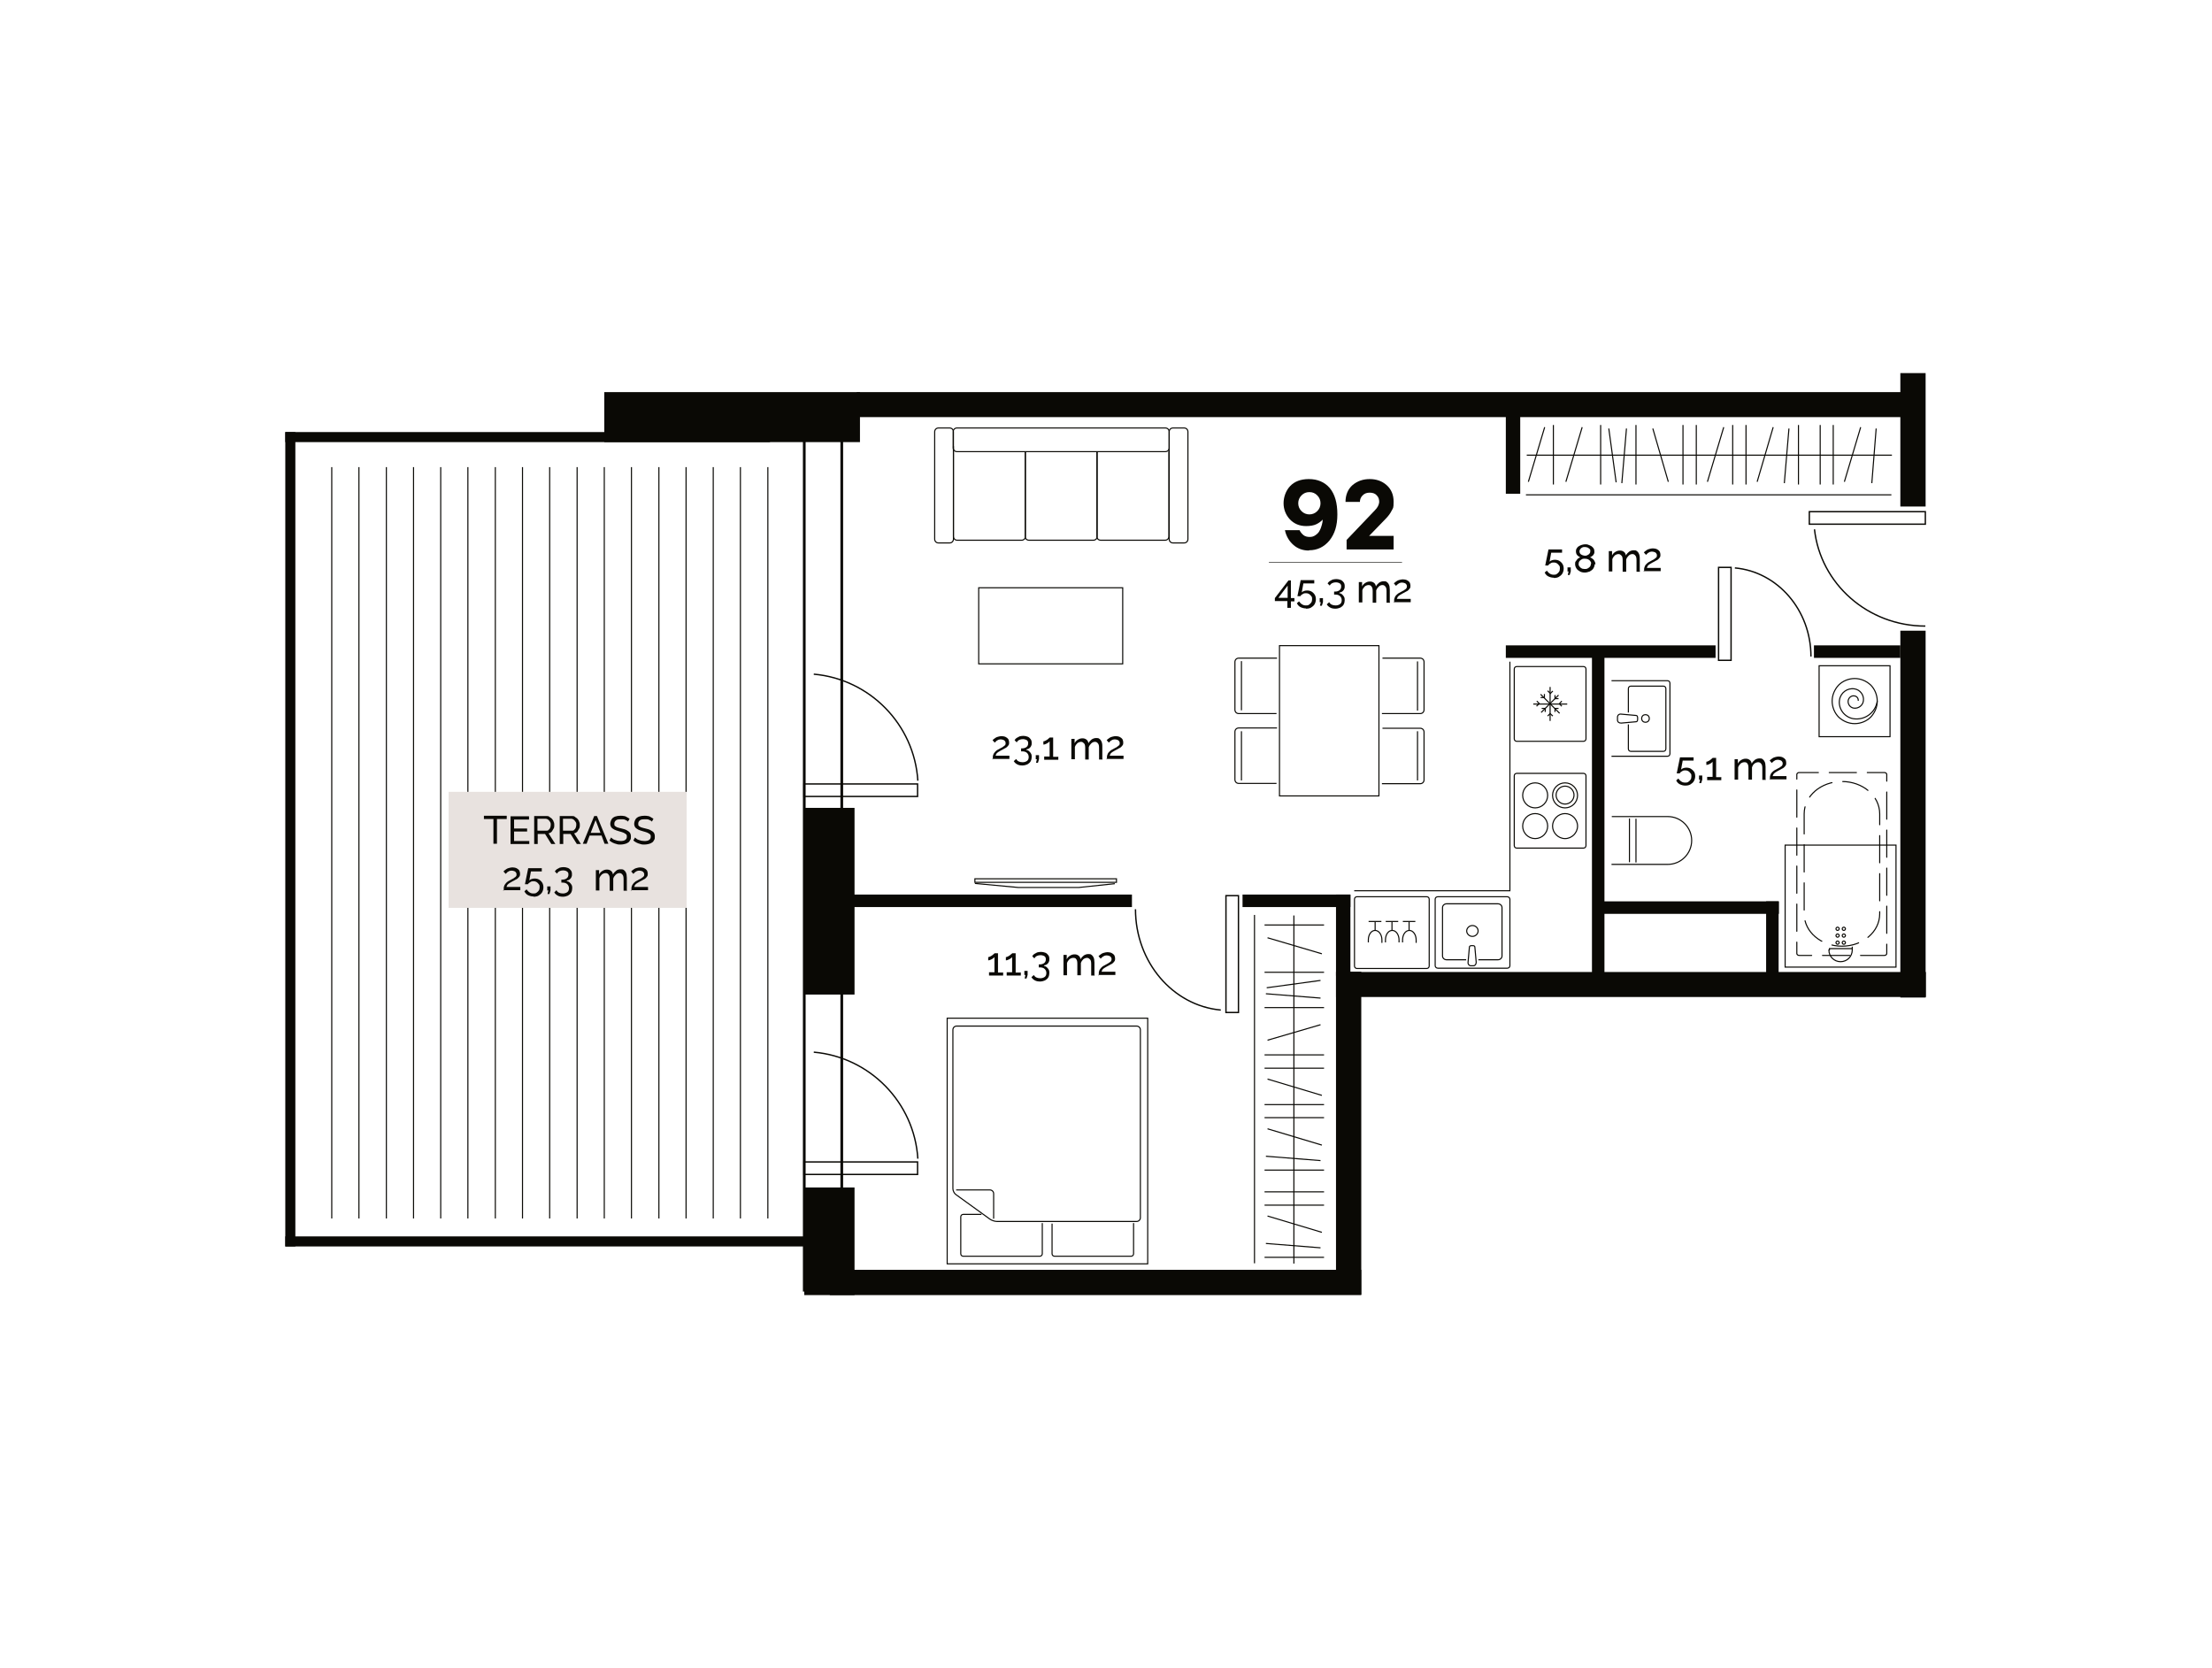 <?xml version="1.0" encoding="UTF-8"?>
<svg id="Layer_1" data-name="Layer 1" xmlns="http://www.w3.org/2000/svg" version="1.1" viewBox="0 0 814.1 613.9">
  <defs>
    <style>
      .cls-1, .cls-2, .cls-3, .cls-4, .cls-5, .cls-6 {
        fill: none;
      }

      .cls-1, .cls-3 {
        stroke-width: .4px;
      }

      .cls-1, .cls-3, .cls-4, .cls-5, .cls-6 {
        stroke: #0a0905;
      }

      .cls-2, .cls-7, .cls-8 {
        stroke-width: 0px;
      }

      .cls-3 {
        stroke-dasharray: 0 0 10 4;
        stroke-linecap: round;
        stroke-linejoin: round;
      }

      .cls-7 {
        fill: #0a0905;
      }

      .cls-4 {
        stroke-width: .2px;
      }

      .cls-5 {
        stroke-width: .5px;
      }

      .cls-8 {
        fill: #e8e2df;
      }

      .cls-9 {
        opacity: 1;
      }
    </style>
  </defs>
  <g id="Layer_1-2" data-name="Layer 1">
    <rect class="cls-6" x="296" y="158.8" width="13.8" height="316"/>
    <rect class="cls-7" x="554.2" y="151.7" width="5.3" height="30"/>
    <rect class="cls-7" x="309.2" y="329.2" width="107.4" height="4.6"/>
    <rect class="cls-7" x="457.3" y="329.2" width="39.7" height="4.6"/>
    <rect class="cls-7" x="554.2" y="237.5" width="77.2" height="4.6"/>
    <rect class="cls-7" x="667.6" y="237.5" width="31.8" height="4.6"/>
    <rect class="cls-7" x="587.5" y="331.7" width="67.2" height="4.6"/>
    <rect class="cls-7" x="491.7" y="329.2" width="5.3" height="29.9"/>
    <rect class="cls-7" x="650" y="331.7" width="4.6" height="27.7"/>
    <rect class="cls-7" x="585.9" y="241.1" width="4.6" height="117.4"/>
    <rect class="cls-7" x="315.3" y="144.3" width="390.5" height="9.2"/>
    <rect class="cls-7" x="305.4" y="467.3" width="195.6" height="9.3"/>
    <rect class="cls-7" x="491.7" y="357.7" width="217.1" height="9.2"/>
    <rect class="cls-7" x="699.4" y="232.1" width="9.3" height="135"/>
    <rect class="cls-7" x="699.4" y="137.3" width="9.3" height="49.1"/>
    <rect class="cls-7" x="491.7" y="357.6" width="9.3" height="118.8"/>
    <rect class="cls-7" x="296" y="297.3" width="18.5" height="68.7"/>
    <rect class="cls-7" x="296" y="437" width="18.5" height="39.6"/>
    <rect class="cls-7" x="222.4" y="144.3" width="94.1" height="18.4"/>
    <line class="cls-1" x1="122.1" y1="171.9" x2="122.1" y2="448.4"/>
    <line class="cls-1" x1="132.1" y1="171.9" x2="132.1" y2="448.4"/>
    <line class="cls-1" x1="142.2" y1="171.9" x2="142.2" y2="448.4"/>
    <line class="cls-1" x1="152.2" y1="171.9" x2="152.2" y2="448.4"/>
    <line class="cls-1" x1="162.2" y1="171.9" x2="162.2" y2="448.4"/>
    <line class="cls-1" x1="172.2" y1="171.9" x2="172.2" y2="448.4"/>
    <line class="cls-1" x1="182.3" y1="171.9" x2="182.3" y2="448.4"/>
    <line class="cls-1" x1="192.3" y1="171.9" x2="192.3" y2="448.4"/>
    <line class="cls-1" x1="202.3" y1="171.9" x2="202.3" y2="448.4"/>
    <line class="cls-1" x1="212.4" y1="171.9" x2="212.4" y2="448.4"/>
    <line class="cls-1" x1="222.4" y1="171.9" x2="222.4" y2="448.4"/>
    <line class="cls-1" x1="232.4" y1="171.9" x2="232.4" y2="448.4"/>
    <line class="cls-1" x1="242.5" y1="171.9" x2="242.5" y2="448.4"/>
    <line class="cls-1" x1="252.5" y1="171.9" x2="252.5" y2="448.4"/>
    <line class="cls-1" x1="262.5" y1="171.9" x2="262.5" y2="448.4"/>
    <line class="cls-1" x1="272.5" y1="171.9" x2="272.5" y2="448.4"/>
    <line class="cls-1" x1="282.6" y1="171.9" x2="282.6" y2="448.4"/>
    <rect class="cls-7" x="105" y="159" width="178.4" height="3.7"/>
    <rect class="cls-7" x="105" y="455" width="194" height="3.7"/>
    <rect class="cls-7" x="105" y="159" width="3.7" height="299.7"/>
    <rect class="cls-8" x="165.1" y="291.4" width="87.6" height="42.7"/>
    <g>
      <path class="cls-7" d="M186.4,301.4h-3.5v9.1h-1.3v-9.1h-3.5v-1.2h8.4v1.2Z"/>
      <path class="cls-7" d="M194.8,309.4v1.2h-6.9v-10.2h6.8v1.2h-5.5v3.3h4.8v1.1h-4.8v3.5h5.6Z"/>
      <path class="cls-7" d="M196.6,310.5v-10.2h4.4c.5,0,.9,0,1.2.3s.7.4,1,.8c.3.3.5.7.6,1.1.2.4.2.8.2,1.2s0,.9-.3,1.3-.4.8-.7,1.1c-.3.3-.7.5-1.1.6l2.5,3.9h-1.5l-2.3-3.7h-2.7v3.7h-1.3ZM197.9,305.7h3.1c.4,0,.7,0,.9-.3.3-.2.5-.5.6-.8s.2-.7.2-1.1,0-.7-.3-1.1-.4-.6-.7-.8c-.3-.2-.6-.3-.9-.3h-3v4.3Z"/>
      <path class="cls-7" d="M206,310.5v-10.2h4.4c.5,0,.9,0,1.2.3s.7.4,1,.8c.3.3.5.7.6,1.1.2.4.2.8.2,1.2s0,.9-.3,1.3-.4.8-.7,1.1c-.3.3-.7.5-1.1.6l2.5,3.9h-1.5l-2.3-3.7h-2.7v3.7h-1.3ZM207.3,305.7h3.1c.4,0,.7,0,.9-.3.3-.2.5-.5.6-.8s.2-.7.2-1.1,0-.7-.3-1.1-.4-.6-.7-.8c-.3-.2-.6-.3-.9-.3h-3v4.3Z"/>
      <path class="cls-7" d="M218.6,300.3h1.1l4.2,10.2h-1.4l-1.1-3h-4.4l-1.1,3h-1.4l4.2-10.2ZM221,306.5l-1.8-4.7-1.8,4.7h3.6Z"/>
      <path class="cls-7" d="M231.2,302.4c-.1-.1-.3-.3-.5-.4-.2-.1-.4-.2-.6-.3s-.5-.2-.8-.2-.6,0-.9,0c-.8,0-1.4.1-1.7.4-.4.3-.6.7-.6,1.2s0,.7.3.9.5.4.9.5.9.3,1.5.4c.7.2,1.3.3,1.8.6s.9.5,1.2.9c.3.4.4.9.4,1.5s0,.9-.3,1.3c-.2.4-.4.7-.8.9-.3.2-.7.4-1.2.5-.5.1-.9.2-1.5.2s-1,0-1.5-.2c-.5-.1-1-.3-1.4-.5-.4-.2-.9-.5-1.2-.8l.6-1.1c.2.2.4.3.6.5.2.2.5.3.8.4.3.1.7.2,1,.3.4,0,.7.1,1.1.1.7,0,1.3-.1,1.7-.4s.6-.6.6-1.2-.1-.7-.3-.9c-.2-.2-.6-.4-1-.6-.4-.2-1-.3-1.6-.5-.7-.2-1.3-.4-1.7-.6s-.8-.5-1.1-.8c-.2-.3-.4-.8-.4-1.3s.2-1.2.5-1.7c.3-.5.8-.8,1.3-1,.6-.2,1.2-.3,1.9-.3s.9,0,1.3.1c.4,0,.8.2,1.1.4s.7.4,1,.6l-.6,1.1Z"/>
      <path class="cls-7" d="M240,302.4c-.1-.1-.3-.3-.5-.4-.2-.1-.4-.2-.6-.3s-.5-.2-.8-.2-.6,0-.9,0c-.8,0-1.4.1-1.7.4-.4.3-.6.7-.6,1.2s0,.7.3.9.5.4.9.5.9.3,1.5.4c.7.2,1.3.3,1.8.6s.9.5,1.2.9c.3.4.4.9.4,1.5s0,.9-.3,1.3c-.2.4-.4.7-.8.9-.3.2-.7.4-1.2.5-.5.1-.9.2-1.5.2s-1,0-1.5-.2c-.5-.1-1-.3-1.4-.5-.4-.2-.9-.5-1.2-.8l.6-1.1c.2.2.4.3.6.5.2.2.5.3.8.4.3.1.7.2,1,.3.4,0,.7.1,1.1.1.7,0,1.3-.1,1.7-.4s.6-.6.6-1.2-.1-.7-.3-.9c-.2-.2-.6-.4-1-.6-.4-.2-1-.3-1.6-.5-.7-.2-1.3-.4-1.7-.6s-.8-.5-1.1-.8c-.2-.3-.4-.8-.4-1.3s.2-1.2.5-1.7c.3-.5.8-.8,1.3-1,.6-.2,1.2-.3,1.9-.3s.9,0,1.3.1c.4,0,.8.2,1.1.4s.7.4,1,.6l-.6,1.1Z"/>
    </g>
    <g>
      <path class="cls-7" d="M185.4,327.8c0-.4,0-.8,0-1.1,0-.3.2-.7.3-1,.2-.3.4-.6.7-.9.3-.3.7-.6,1.2-.8.3-.2.6-.3.9-.5.3-.1.6-.3.8-.5.3-.2.5-.3.6-.5.2-.2.2-.4.2-.7s0-.4-.2-.7-.3-.4-.6-.5c-.3-.1-.6-.2-.9-.2s-.5,0-.8.1c-.2,0-.4.2-.6.3s-.4.2-.5.4-.3.2-.4.4l-.8-.9c0,0,.2-.2.4-.4.2-.1.4-.3.7-.5.3-.2.6-.3,1-.4s.8-.2,1.2-.2,1.1.1,1.5.3.8.5,1,.8c.2.4.3.8.3,1.2s0,.7-.2,1c-.2.3-.4.5-.6.7-.2.2-.5.4-.8.5-.3.2-.5.3-.7.4-.4.2-.8.4-1.1.6-.3.2-.6.3-.8.5-.2.2-.4.3-.5.5-.1.2-.2.4-.3.7h5.1v1.2h-6.4Z"/>
      <path class="cls-7" d="M196.3,329.9c-.7,0-1.4-.2-2-.5-.6-.3-1-.8-1.3-1.4l.8-.7c.3.4.6.8,1.1,1.1.4.3.9.4,1.4.4s.8,0,1.2-.3.6-.5.8-.8c.2-.3.3-.7.3-1.2s0-.8-.3-1.1c-.2-.3-.5-.6-.8-.8-.3-.2-.7-.3-1.1-.3s-.8,0-1.2.3-.7.4-.9.8h-1.1l1.2-5.9h5v1.2h-4l-.6,3.3c.2-.2.5-.4.8-.5.3-.1.7-.2,1.1-.2.6,0,1.2.1,1.7.4.5.3.9.7,1.2,1.2.3.5.4,1.1.4,1.7s-.2,1.3-.5,1.8-.8.9-1.3,1.2c-.5.3-1.2.4-1.8.4Z"/>
      <path class="cls-7" d="M201.5,329l.3-1.3h-.4v-1.5h1.2v1.5l-.4,1.3h-.6Z"/>
      <path class="cls-7" d="M208.6,324.3c.4,0,.8.2,1.1.5s.5.5.7.9c.2.4.2.8.2,1.2s-.1,1.1-.4,1.6-.7.8-1.2,1.1c-.5.2-1.1.4-1.8.4s-1.4-.1-1.9-.4c-.6-.3-1-.7-1.3-1.2l.8-.8c.2.4.5.7.9.9.4.2.9.3,1.5.3s1.2-.2,1.6-.5.6-.8.6-1.4-.2-1.1-.6-1.5-1-.6-1.8-.6h-.4v-1.1h.4c.7,0,1.2-.2,1.6-.5.4-.3.6-.8.6-1.3s0-.6-.2-.9c-.2-.2-.4-.4-.7-.5s-.6-.2-1-.2c-.5,0-1,.1-1.4.3s-.7.5-.9.9l-.8-.8c.2-.3.4-.6.7-.8.3-.2.7-.4,1.1-.6.4-.1.9-.2,1.4-.2s1.1.1,1.6.3c.5.2.8.5,1.1.9.3.4.4.8.4,1.4s0,.7-.2,1.1c-.1.3-.4.6-.6.8-.3.2-.6.4-1,.4Z"/>
      <path class="cls-7" d="M230.8,327.8h-1.3v-4.2c0-.8-.1-1.4-.4-1.7-.3-.4-.6-.6-1.1-.6s-1,.2-1.4.6c-.4.4-.7.8-.9,1.4v4.5h-1.3v-4.2c0-.8-.1-1.4-.4-1.7-.2-.4-.6-.6-1.1-.6s-1,.2-1.4.5c-.4.4-.7.8-.9,1.4v4.5h-1.3v-7.5h1.2v1.6c.3-.6.7-1,1.2-1.3.5-.3,1-.5,1.7-.5s1.1.2,1.5.5.6.8.7,1.3c.3-.6.7-1,1.2-1.4s1-.5,1.6-.5.8,0,1.1.2.5.4.7.7.3.6.4,1c0,.4.1.8.1,1.2v4.5Z"/>
      <path class="cls-7" d="M232.4,327.8c0-.4,0-.8,0-1.1,0-.3.2-.7.3-1,.2-.3.4-.6.7-.9.3-.3.7-.6,1.2-.8.3-.2.6-.3.9-.5.3-.1.6-.3.8-.5.3-.2.5-.3.6-.5.2-.2.2-.4.2-.7s0-.4-.2-.7-.3-.4-.6-.5c-.3-.1-.6-.2-.9-.2s-.5,0-.8.1c-.2,0-.4.2-.6.3s-.4.2-.5.4-.3.2-.4.4l-.8-.9c0,0,.2-.2.4-.4.2-.1.4-.3.7-.5.3-.2.6-.3,1-.4s.8-.2,1.2-.2,1.1.1,1.5.3.8.5,1,.8c.2.4.3.8.3,1.2s0,.7-.2,1c-.2.3-.4.5-.6.7-.2.2-.5.4-.8.5-.3.2-.5.3-.7.4-.4.2-.8.4-1.1.6-.3.2-.6.3-.8.5-.2.2-.4.3-.5.5-.1.2-.2.4-.3.7h5.1v1.2h-6.4Z"/>
    </g>
    <rect class="cls-1" x="348.6" y="374.7" width="73.8" height="90.4"/>
    <path class="cls-1" d="M350.7,379c0-.8.6-1.4,1.4-1.4h66.2c.8,0,1.4.6,1.4,1.4v69.1c0,.8-.6,1.4-1.4,1.4h-51.4c-.8,0-1.9-.4-2.5-.8l-12.6-9.1c-.6-.4-1.1-1.4-1.1-2.2v-58.4Z"/>
    <path class="cls-1" d="M365.7,448.5v-9.2c0-.8-.6-1.4-1.4-1.4h-12.4"/>
    <path class="cls-1" d="M417.2,450.1v11.3c0,.5-.4.9-.9.9h-28.2c-.5,0-.9-.4-.9-.9v-11.1"/>
    <path class="cls-1" d="M383.6,450.1v11.3c0,.5-.4.9-.9.9h-28.2c-.5,0-.9-.4-.9-.9v-13.6c0-.5.4-.9.9-.9h6.7"/>
    <rect class="cls-1" x="470.9" y="237.6" width="36.6" height="55.3"/>
    <path class="cls-1" d="M469.8,288.3h-13.9c-.8,0-1.4-.6-1.4-1.4v-17.6c0-.8.6-1.4,1.4-1.4h14.1"/>
    <line class="cls-1" x1="456.9" y1="287.2" x2="456.9" y2="269.1"/>
    <path class="cls-1" d="M469.8,262.6h-13.9c-.8,0-1.4-.6-1.4-1.4v-17.6c0-.8.6-1.4,1.4-1.4h14.1"/>
    <line class="cls-1" x1="456.9" y1="261.4" x2="456.9" y2="243.3"/>
    <path class="cls-1" d="M508.8,242.2h13.9c.8,0,1.4.6,1.4,1.4v17.6c0,.8-.6,1.4-1.4,1.4h-14.1"/>
    <line class="cls-1" x1="521.7" y1="243.4" x2="521.7" y2="261.5"/>
    <path class="cls-1" d="M508.8,268h13.9c.8,0,1.4.6,1.4,1.4v17.6c0,.8-.6,1.4-1.4,1.4h-14.1"/>
    <line class="cls-1" x1="521.7" y1="269.1" x2="521.7" y2="287.2"/>
    <rect class="cls-1" x="358.8" y="323.4" width="52.1" height="1.3"/>
    <polyline class="cls-1" points="358.8 325.1 374.8 326.6 397 326.6 410.3 325.2"/>
    <path class="cls-1" d="M377.4,166.1v31.3c0,.8-.6,1.4-1.4,1.4h-23.7c-.8,0-1.4-.6-1.4-1.4v-33.2"/>
    <path class="cls-1" d="M403.8,166.1v31.3c0,.8-.6,1.4-1.4,1.4h-23.7c-.8,0-1.4-.6-1.4-1.4v-31.3"/>
    <path class="cls-1" d="M430.2,166.1v31.3c0,.8-.6,1.4-1.4,1.4h-23.7c-.8,0-1.4-.6-1.4-1.4v-31.2"/>
    <path class="cls-1" d="M428.9,157.5c.8,0,1.4.6,1.4,1.4v5.9c0,.8-.6,1.4-1.4,1.4h-76.7c-.8,0-1.4-.6-1.4-1.4v-5.9c0-.8.6-1.4,1.4-1.4h76.7Z"/>
    <path class="cls-1" d="M349.5,157.5c.8,0,1.4.6,1.4,1.4v39.5c0,.8-.6,1.4-1.4,1.4h-4.1c-.8,0-1.4-.6-1.4-1.4v-39.5c0-.8.6-1.4,1.4-1.4h4.1Z"/>
    <path class="cls-1" d="M435.8,157.5c.8,0,1.4.6,1.4,1.4v39.5c0,.8-.6,1.4-1.4,1.4h-4.1c-.8,0-1.4-.6-1.4-1.4v-39.5c0-.8.6-1.4,1.4-1.4h4.1Z"/>
    <rect class="cls-1" x="360.2" y="216.3" width="53" height="28"/>
    <line class="cls-1" x1="476.2" y1="336.9" x2="476.2" y2="465"/>
    <line class="cls-1" x1="465.4" y1="340.4" x2="487.3" y2="340.4"/>
    <line class="cls-1" x1="465.4" y1="357.8" x2="487.3" y2="357.8"/>
    <line class="cls-1" x1="465.4" y1="370.8" x2="487.3" y2="370.8"/>
    <line class="cls-1" x1="465.4" y1="388.2" x2="487.3" y2="388.2"/>
    <line class="cls-1" x1="465.4" y1="393.1" x2="487.3" y2="393.1"/>
    <line class="cls-1" x1="466.5" y1="345.1" x2="486.5" y2="351"/>
    <line class="cls-1" x1="466.5" y1="397.1" x2="486.5" y2="403.1"/>
    <line class="cls-1" x1="465.4" y1="406.5" x2="487.3" y2="406.5"/>
    <line class="cls-1" x1="465.4" y1="411.3" x2="487.3" y2="411.3"/>
    <line class="cls-1" x1="466.5" y1="415.4" x2="486.5" y2="421.4"/>
    <line class="cls-1" x1="486" y1="360.8" x2="466.2" y2="363.5"/>
    <line class="cls-1" x1="465.9" y1="365.7" x2="486" y2="367.3"/>
    <line class="cls-1" x1="465.4" y1="430.6" x2="487.3" y2="430.6"/>
    <line class="cls-1" x1="465.9" y1="425.5" x2="486" y2="427.1"/>
    <line class="cls-1" x1="465.4" y1="438.6" x2="487.3" y2="438.6"/>
    <line class="cls-1" x1="465.4" y1="443.5" x2="487.3" y2="443.5"/>
    <line class="cls-1" x1="466.5" y1="447.5" x2="486.5" y2="453.5"/>
    <line class="cls-1" x1="465.4" y1="462.7" x2="487.3" y2="462.7"/>
    <line class="cls-1" x1="465.9" y1="457.6" x2="486" y2="459.2"/>
    <line class="cls-1" x1="486" y1="377.1" x2="466.5" y2="382.8"/>
    <line class="cls-1" x1="461.7" y1="464.9" x2="461.7" y2="336.7"/>
    <line class="cls-1" x1="561.9" y1="167.5" x2="696.3" y2="167.5"/>
    <line class="cls-1" x1="571.7" y1="178.3" x2="571.7" y2="156.4"/>
    <line class="cls-1" x1="589.1" y1="178.3" x2="589.1" y2="156.4"/>
    <line class="cls-1" x1="602.1" y1="178.3" x2="602.1" y2="156.4"/>
    <line class="cls-1" x1="619.4" y1="178.3" x2="619.4" y2="156.4"/>
    <line class="cls-1" x1="624.3" y1="178.3" x2="624.3" y2="156.4"/>
    <line class="cls-1" x1="576.3" y1="177.3" x2="582.3" y2="157.2"/>
    <line class="cls-1" x1="562.5" y1="177.3" x2="568.5" y2="157.2"/>
    <line class="cls-1" x1="628.4" y1="177.3" x2="634.4" y2="157.2"/>
    <line class="cls-1" x1="637.7" y1="178.3" x2="637.7" y2="156.4"/>
    <line class="cls-1" x1="642.6" y1="178.3" x2="642.6" y2="156.4"/>
    <line class="cls-1" x1="646.7" y1="177.3" x2="652.6" y2="157.2"/>
    <line class="cls-1" x1="592.1" y1="157.7" x2="594.8" y2="177.5"/>
    <line class="cls-1" x1="596.9" y1="177.8" x2="598.6" y2="157.7"/>
    <line class="cls-1" x1="661.9" y1="178.3" x2="661.9" y2="156.4"/>
    <line class="cls-1" x1="656.7" y1="177.8" x2="658.4" y2="157.7"/>
    <line class="cls-1" x1="669.9" y1="178.3" x2="669.9" y2="156.4"/>
    <line class="cls-1" x1="674.7" y1="178.3" x2="674.7" y2="156.4"/>
    <line class="cls-1" x1="678.8" y1="177.3" x2="684.8" y2="157.2"/>
    <line class="cls-1" x1="688.9" y1="177.8" x2="690.5" y2="157.7"/>
    <line class="cls-1" x1="608.3" y1="157.7" x2="614" y2="177.3"/>
    <line class="cls-1" x1="696.1" y1="182.1" x2="561.6" y2="182.1"/>
    <path class="cls-1" d="M558.2,312.1c-.5,0-.9-.4-.9-.9v-25.7c0-.5.4-.9.9-.9h24.6c.5,0,.9.4.9.9v25.7c0,.5-.4.9-.9.9h-24.6Z"/>
    <path class="cls-1" d="M576,308.6c-2.5,0-4.6-2.1-4.6-4.6s2.1-4.6,4.6-4.6c2.5,0,4.6,2.1,4.6,4.6s-2.1,4.6-4.6,4.6Z"/>
    <circle class="cls-1" cx="565" cy="304" r="4.6"/>
    <circle class="cls-1" cx="576" cy="292.7" r="4.6"/>
    <path class="cls-1" d="M576,295.9c-1.8,0-3.3-1.5-3.3-3.3,0-1.8,1.5-3.3,3.3-3.3s3.3,1.5,3.3,3.3-1.5,3.3-3.3,3.3Z"/>
    <circle class="cls-1" cx="565" cy="292.7" r="4.6"/>
    <path class="cls-1" d="M558.2,272.8c-.5,0-.9-.4-.9-.9v-25.7c0-.5.4-.9.9-.9h24.6c.5,0,.9.4.9.9v25.7c0,.5-.4.9-.9.9h-24.6Z"/>
    <line class="cls-1" x1="567.2" y1="262.2" x2="573.6" y2="255.8"/>
    <line class="cls-1" x1="574" y1="262.5" x2="567" y2="255.5"/>
    <line class="cls-1" x1="570.5" y1="265.3" x2="570.5" y2="252.8"/>
    <line class="cls-1" x1="576.8" y1="259.1" x2="564.3" y2="259.1"/>
    <polyline class="cls-1" points="572.3 255.8 572.3 257.1 573.6 257.1"/>
    <polyline class="cls-1" points="568.7 262 568.7 260.7 567.4 260.7"/>
    <polyline class="cls-1" points="567 256.7 568.4 256.7 568.4 255.4"/>
    <polyline class="cls-1" points="573.6 260.7 572.3 260.7 572.3 262"/>
    <polyline class="cls-1" points="569.6 254.2 570.6 255.2 571.5 254.3"/>
    <polyline class="cls-1" points="571.5 263.5 570.5 262.6 569.6 263.5"/>
    <polyline class="cls-1" points="565.5 259.9 566.5 258.9 565.6 258"/>
    <polyline class="cls-1" points="574.8 258 573.9 259 574.8 259.9"/>
    <path class="cls-1" d="M554.7,330c.5,0,1,.4,1,.9v24.5c0,.5-.4.9-1,.9h-25.5c-.5,0-1-.4-1-.9v-24.5c0-.5.4-.9,1-.9h25.5Z"/>
    <path class="cls-1" d="M539.6,353.2h-7.2c-.8,0-1.5-.6-1.5-1.4v-17.8c0-.8.7-1.4,1.5-1.4h18.9c.8,0,1.5.6,1.5,1.4v17.8c0,.8-.7,1.4-1.5,1.4h-7.2"/>
    <path class="cls-1" d="M541.9,340.6c1.2,0,2.1.9,2.1,2s-1,2-2.1,2-2.1-.9-2.1-2,1-2,2.1-2Z"/>
    <path class="cls-1" d="M543.3,354.1c0,.7-.4,1.3-1,1.3h-1c-.6,0-1.1-.6-1-1.3l.5-5.6c0-.3.4-.5.7-.5h.6c.4,0,.7.2.7.5l.5,5.6Z"/>
    <path class="cls-1" d="M498.5,330.9c0-.5.4-.9.9-.9h25.7c.5,0,.9.4.9.9v24.6c0,.5-.4.9-.9.9h-25.7c-.5,0-.9-.4-.9-.9v-24.6Z"/>
    <path class="cls-1" d="M516.2,346.8c0-.3,0-.6,0-.9,0-2,1.1-3.5,2.5-3.5s2.5,1.6,2.5,3.5,0,.6,0,.9"/>
    <line class="cls-1" x1="518.6" y1="342.3" x2="518.6" y2="339.3"/>
    <line class="cls-1" x1="520.9" y1="339.1" x2="516.3" y2="339.1"/>
    <path class="cls-1" d="M509.9,346.8c0-.3,0-.6,0-.9,0-2,1.1-3.5,2.5-3.5s2.5,1.6,2.5,3.5c0,.3,0,.6,0,.9"/>
    <line class="cls-1" x1="512.3" y1="342.3" x2="512.3" y2="339.3"/>
    <line class="cls-1" x1="514.6" y1="339.1" x2="510" y2="339.1"/>
    <path class="cls-1" d="M503.6,346.8c0-.3,0-.6,0-.9,0-2,1.1-3.5,2.5-3.5s2.5,1.6,2.5,3.5,0,.6,0,.9"/>
    <line class="cls-1" x1="506.1" y1="342.3" x2="506.1" y2="339.3"/>
    <line class="cls-1" x1="508.4" y1="339.1" x2="503.7" y2="339.1"/>
    <polyline class="cls-1" points="555.7 243.5 555.7 327.8 498.4 327.8"/>
    <rect class="cls-1" x="669.5" y="245" width="26.1" height="26.1"/>
    <path class="cls-1" d="M690.9,258c-.6,4.2-4.5,7.1-8.7,6.5h0c-3.3-.5-5.7-3.6-5.2-6.9.4-2.7,2.9-4.5,5.5-4.1h0c2.1.3,3.6,2.3,3.3,4.4-.2,1.7-1.8,2.9-3.5,2.7h0c-1.4-.2-2.3-1.5-2.1-2.8h0c.2-1.1,1.2-1.9,2.3-1.7h0c.9.1,1.5.9,1.4,1.8"/>
    <path class="cls-1" d="M690.9,258c0,2.2-.9,4.3-2.4,5.9-1.5,1.5-3.7,2.4-5.9,2.4s-4.3-.9-5.9-2.4c-1.5-1.5-2.4-3.7-2.4-5.9s.9-4.3,2.4-5.9c1.5-1.5,3.7-2.4,5.9-2.4s4.3.9,5.9,2.4c1.5,1.5,2.4,3.7,2.4,5.9"/>
    <line class="cls-1" x1="599.7" y1="317.3" x2="599.7" y2="301.2"/>
    <path class="cls-1" d="M593.2,300.5h20.6c4.8,0,8.8,3.9,8.8,8.8,0,4.8-3.9,8.8-8.8,8.8h-20.7"/>
    <line class="cls-1" x1="602.1" y1="317.4" x2="602.1" y2="301.3"/>
    <path class="cls-1" d="M593.1,250.5h20.6c.5,0,.9.4.9.9v26c0,.5-.4.9-.9.9h-20.6"/>
    <path class="cls-1" d="M599.3,262.2v-8.8c0-.5.4-.9.9-.9h12c.5,0,.9.4.9.9v22.2c0,.5-.4.9-.9.9h-12c-.5,0-.9-.4-.9-.9v-9"/>
    <circle class="cls-1" cx="605.6" cy="264.4" r="1.4"/>
    <path class="cls-1" d="M596.6,266.1c-.7,0-1.3-.4-1.3-1.1v-1.1c0-.7.6-1.2,1.3-1.1l5.6.5c.3,0,.5.4.5.8v.7c0,.4-.2.8-.5.8l-5.6.5Z"/>
    <g>
      <path class="cls-7" d="M473.8,223.6v-2.4h-4.6v-1.1l5-6.5h.9v6.5h1.3v1.2h-1.3v2.4h-1.3ZM470.5,220h3.4v-4.5l-3.4,4.5Z"/>
      <path class="cls-7" d="M480.6,223.9c-.7,0-1.4-.2-2-.5s-1-.8-1.3-1.4l.8-.7c.3.4.6.8,1.1,1.1s.9.4,1.4.4.8,0,1.2-.3c.3-.2.6-.5.8-.8.2-.3.3-.7.3-1.2s0-.8-.3-1.1c-.2-.3-.5-.6-.8-.8-.3-.2-.7-.3-1.1-.3s-.8,0-1.2.3c-.4.2-.7.4-.9.8h-1.1l1.2-5.9h5v1.2h-4l-.6,3.3c.2-.2.5-.4.8-.5.3-.1.7-.2,1.1-.2.6,0,1.2.1,1.7.4.5.3.9.7,1.2,1.2.3.5.4,1.1.4,1.7s-.2,1.3-.5,1.8c-.3.5-.8.9-1.3,1.2-.5.3-1.2.4-1.8.4Z"/>
      <path class="cls-7" d="M485.8,222.9l.3-1.3h-.4v-1.5h1.2v1.5l-.4,1.3h-.6Z"/>
      <path class="cls-7" d="M492.9,218.3c.4,0,.8.2,1.1.5s.5.5.7.9.2.8.2,1.2-.1,1.1-.4,1.6-.7.8-1.2,1.1c-.5.2-1.1.4-1.8.4s-1.4-.1-1.9-.4c-.6-.3-1-.7-1.3-1.2l.9-.8c.2.4.5.7.9.9.4.2.9.3,1.5.3s1.2-.2,1.6-.5c.4-.3.6-.8.6-1.4s-.2-1.1-.6-1.5c-.4-.4-1-.6-1.8-.6h-.4v-1.1h.4c.7,0,1.2-.2,1.6-.5.4-.3.6-.8.6-1.3s0-.6-.2-.9-.4-.4-.7-.5c-.3-.1-.6-.2-1-.2-.5,0-1,.1-1.4.3-.4.2-.7.5-.9.9l-.8-.8c.2-.3.4-.6.7-.8.3-.2.7-.4,1.1-.6.4-.1.9-.2,1.4-.2s1.1.1,1.6.3c.5.2.8.5,1.1.9.3.4.4.8.4,1.4s0,.7-.2,1.1c-.1.3-.4.6-.6.8-.3.2-.6.4-1,.4Z"/>
      <path class="cls-7" d="M511.6,221.8h-1.3v-4.2c0-.8-.1-1.4-.4-1.7-.3-.4-.6-.6-1.1-.6s-1,.2-1.4.6-.7.8-.9,1.4v4.5h-1.3v-4.2c0-.8-.1-1.4-.4-1.7-.2-.4-.6-.6-1.1-.6s-1,.2-1.4.5c-.4.4-.7.8-.9,1.4v4.5h-1.3v-7.5h1.2v1.6c.3-.6.7-1,1.2-1.3.5-.3,1-.5,1.7-.5s1.1.2,1.5.5c.4.3.6.8.7,1.3.3-.6.7-1,1.2-1.4.5-.3,1-.5,1.6-.5s.8,0,1.1.2.5.4.7.7c.2.3.3.6.4,1,0,.4.1.8.1,1.2v4.5Z"/>
      <path class="cls-7" d="M513.1,221.8c0-.4,0-.8,0-1.1s.2-.7.3-1,.4-.6.7-.9c.3-.3.7-.6,1.2-.8.3-.2.6-.3.9-.5.3-.1.6-.3.8-.5.3-.2.5-.3.6-.5s.2-.4.2-.7,0-.4-.2-.7-.3-.4-.6-.5c-.3-.1-.6-.2-.9-.2s-.5,0-.8.1c-.2,0-.4.2-.6.3-.2.1-.3.2-.5.4s-.3.2-.4.4l-.8-.9c0,0,.2-.2.4-.4.2-.1.4-.3.7-.5s.6-.3,1-.4c.4-.1.8-.2,1.2-.2s1.1.1,1.5.3.8.5,1,.8c.2.4.3.8.3,1.2s0,.7-.2,1c-.2.3-.4.5-.6.7-.2.2-.5.4-.8.5-.3.2-.5.3-.7.4-.4.2-.8.4-1.1.6-.3.2-.6.3-.8.5-.2.2-.4.3-.5.5-.1.2-.2.4-.3.7h5.1v1.2h-6.4Z"/>
    </g>
    <g>
      <path class="cls-7" d="M481.7,202.6c-2.2,0-4.1-.7-5.6-2s-2.7-3.1-3.2-5.5h5.4c.3.7.8,1.3,1.4,1.8.6.5,1.4.7,2.3.7s1.5-.2,2.2-.7,1.2-1,1.5-1.7c.4-.7.6-1.4.8-2.1s.3-1.3.3-1.9h0c-.5.6-1.3,1.2-2.3,1.7s-2.4.7-3.8.7c-2.5,0-4.5-.9-6-2.5s-2.3-3.7-2.3-5.9.8-4.6,2.4-6.3,3.9-2.6,6.9-2.6c3.2,0,5.8,1.1,7.7,3.3,1.9,2.3,2.8,5.5,2.8,9.7s-1,7.2-2.9,9.6c-2,2.4-4.5,3.6-7.5,3.6ZM481.9,189.3c1.1,0,2.1-.4,2.9-1.2s1.2-1.8,1.2-2.9-.4-2.1-1.2-2.9-1.7-1.2-2.9-1.2-2.1.4-2.9,1.2c-.8.8-1.2,1.8-1.2,2.9s.4,2.1,1.2,2.9c.8.8,1.8,1.2,2.9,1.2Z"/>
      <path class="cls-7" d="M495.6,202.3v-3.6l10.4-10.9c1-1,1.5-2,1.6-3,0-1-.2-1.8-.9-2.5-.6-.7-1.5-1-2.6-1s-1.9.3-2.6,1-1,1.5-1,2.4h-5.3c0-2.6.9-4.7,2.6-6.2,1.8-1.5,3.9-2.2,6.3-2.2s4.5.7,6.2,2.2,2.6,3.5,2.6,6.1-.2,2.3-.7,3.3c-.5,1-1.2,2-2.3,3.1l-6,6.2h9v5h-17.3Z"/>
    </g>
    <line class="cls-4" x1="467" y1="207" x2="516" y2="207"/>
    <g>
      <path class="cls-7" d="M369.2,357.8v1.2h-5.2v-1.2h2v-5.6c0,.1-.2.2-.4.4-.2.1-.4.3-.6.4s-.5.2-.7.3-.4.1-.6.1v-1.2c.2,0,.4,0,.7-.2.3-.1.5-.3.7-.4s.4-.3.6-.5c.2-.1.3-.2.3-.3h1.3v7.1h1.8Z"/>
      <path class="cls-7" d="M375.7,357.8v1.2h-5.2v-1.2h2v-5.6c0,.1-.2.2-.4.4-.2.1-.4.3-.6.4s-.5.2-.7.3-.4.1-.6.1v-1.2c.2,0,.4,0,.7-.2.3-.1.5-.3.7-.4.2-.2.4-.3.6-.5.2-.1.3-.2.3-.3h1.3v7.1h1.8Z"/>
      <path class="cls-7" d="M377.1,360.1l.3-1.3h-.4v-1.5h1.2v1.5l-.4,1.3h-.6Z"/>
      <path class="cls-7" d="M384.2,355.5c.4,0,.8.2,1.1.5s.5.5.7.9c.2.4.2.8.2,1.2s-.1,1.1-.4,1.6-.7.8-1.2,1.1c-.5.2-1.1.4-1.8.4s-1.4-.1-1.9-.4c-.6-.3-1-.7-1.3-1.2l.9-.8c.2.4.5.7.9.9.4.2.9.3,1.5.3s1.2-.2,1.6-.5c.4-.3.6-.8.6-1.4s-.2-1.1-.6-1.5c-.4-.4-1-.6-1.8-.6h-.4v-1.1h.4c.7,0,1.2-.2,1.6-.5s.6-.8.6-1.3,0-.6-.2-.9-.4-.4-.7-.5c-.3-.1-.6-.2-1-.2-.5,0-1,.1-1.4.3-.4.2-.7.5-.9.9l-.8-.8c.2-.3.4-.6.7-.8.3-.2.7-.4,1.1-.6.4-.1.9-.2,1.4-.2s1.1.1,1.6.3.8.5,1.1.9c.3.4.4.8.4,1.4s0,.7-.2,1.1c-.1.3-.4.6-.6.8-.3.2-.6.4-1,.4Z"/>
      <path class="cls-7" d="M402.9,359h-1.3v-4.2c0-.8-.1-1.4-.4-1.7s-.6-.6-1.1-.6-1,.2-1.4.5c-.4.4-.7.8-.9,1.4v4.5h-1.3v-4.2c0-.8-.1-1.4-.4-1.7-.2-.4-.6-.5-1.1-.5s-1,.2-1.4.5c-.4.4-.7.8-.9,1.4v4.5h-1.3v-7.5h1.2v1.6c.3-.6.7-1,1.2-1.3.5-.3,1-.5,1.7-.5s1.1.2,1.5.5c.4.3.6.8.7,1.3.3-.6.7-1,1.2-1.4.5-.3,1-.5,1.6-.5s.8,0,1.1.2.5.4.7.7c.2.3.3.6.4,1,0,.4.1.8.1,1.2v4.5Z"/>
      <path class="cls-7" d="M404.4,359c0-.4,0-.8,0-1.1,0-.3.2-.7.3-1,.2-.3.4-.6.7-.9.3-.3.7-.6,1.2-.8.3-.2.6-.3.9-.5s.6-.3.8-.5c.3-.2.5-.3.6-.5s.2-.4.2-.7,0-.4-.2-.7-.3-.4-.6-.5c-.3-.1-.6-.2-.9-.2s-.5,0-.8.1-.4.2-.6.3c-.2.1-.3.2-.5.4s-.3.2-.4.4l-.8-.9c0,0,.2-.2.4-.4.2-.1.4-.3.7-.5.3-.2.6-.3,1-.4.4-.1.8-.2,1.2-.2s1.1.1,1.5.3.8.5,1,.8c.2.4.3.8.3,1.2s0,.7-.2,1c-.2.3-.4.5-.6.7-.2.2-.5.4-.8.5-.3.2-.5.3-.7.4-.4.2-.8.4-1.1.6-.3.2-.6.3-.8.5-.2.2-.4.3-.5.5-.1.2-.2.4-.3.7h5.1v1.2h-6.4Z"/>
    </g>
    <g>
      <path class="cls-7" d="M365.4,279.5c0-.4,0-.8,0-1.1s.2-.7.3-1c.2-.3.4-.6.7-.9.3-.3.7-.6,1.2-.8.3-.2.6-.3.9-.5.3-.1.6-.3.8-.5.3-.2.5-.3.6-.5.2-.2.2-.4.2-.7s0-.4-.2-.7c-.1-.2-.3-.4-.6-.5-.3-.1-.6-.2-.9-.2s-.5,0-.8.1c-.2,0-.4.2-.6.3s-.4.2-.5.4-.3.2-.4.4l-.8-.9c0,0,.2-.2.4-.4.2-.1.4-.3.7-.5s.6-.3,1-.4c.4-.1.8-.2,1.2-.2s1.1.1,1.5.3c.4.2.8.5,1,.8.2.4.3.8.3,1.2s0,.7-.2,1c-.2.3-.4.5-.6.7s-.5.4-.8.5c-.3.2-.5.3-.7.4-.4.2-.8.4-1.1.6-.3.2-.6.3-.8.5-.2.2-.4.3-.5.5-.1.2-.2.4-.3.7h5.1v1.2h-6.4Z"/>
      <path class="cls-7" d="M377.7,276c.4,0,.8.2,1.1.5s.5.5.7.9.2.8.2,1.2-.1,1.1-.4,1.6-.7.8-1.2,1.1c-.5.2-1.1.4-1.8.4s-1.4-.1-1.9-.4c-.6-.3-1-.7-1.3-1.2l.9-.8c.2.4.5.7.9.9.4.2.9.3,1.5.3s1.2-.2,1.6-.5c.4-.3.6-.8.6-1.4s-.2-1.1-.6-1.5c-.4-.4-1-.6-1.8-.6h-.4v-1.1h.4c.7,0,1.2-.2,1.6-.5.4-.3.6-.8.6-1.3s0-.6-.2-.9-.4-.4-.7-.5c-.3-.1-.6-.2-1-.2-.5,0-1,.1-1.4.3-.4.2-.7.5-.9.9l-.8-.8c.2-.3.4-.6.7-.8.3-.2.7-.4,1.1-.6.4-.1.9-.2,1.4-.2s1.1.1,1.6.3c.5.2.8.5,1.1.9.3.4.4.8.4,1.4s0,.7-.2,1.1c-.1.3-.4.6-.6.8-.3.2-.6.4-1,.4Z"/>
      <path class="cls-7" d="M381.3,280.7l.3-1.3h-.4v-1.5h1.2v1.5l-.4,1.3h-.6Z"/>
      <path class="cls-7" d="M389.5,278.4v1.2h-5.2v-1.2h2v-5.6c0,.1-.2.2-.4.4-.2.1-.4.3-.6.4-.2.1-.5.2-.7.3s-.4.1-.6.1v-1.2c.2,0,.4,0,.7-.2.3-.1.5-.3.7-.4s.4-.3.6-.5c.2-.1.3-.2.3-.3h1.3v7.1h1.8Z"/>
      <path class="cls-7" d="M405.8,279.5h-1.3v-4.2c0-.8-.1-1.4-.4-1.7-.3-.4-.6-.6-1.1-.6s-1,.2-1.4.6-.7.8-.9,1.4v4.5h-1.3v-4.2c0-.8-.1-1.4-.4-1.7s-.6-.6-1.1-.6-1,.2-1.4.5c-.4.4-.7.8-.9,1.4v4.5h-1.3v-7.5h1.2v1.6c.3-.6.7-1,1.2-1.3.5-.3,1-.5,1.7-.5s1.1.2,1.5.5c.4.3.6.8.7,1.3.3-.6.7-1,1.2-1.4.5-.3,1-.5,1.6-.5s.8,0,1.1.2.5.4.7.7c.2.3.3.6.4,1s.1.8.1,1.2v4.5Z"/>
      <path class="cls-7" d="M407.4,279.5c0-.4,0-.8,0-1.1s.2-.7.3-1,.4-.6.7-.9c.3-.3.7-.6,1.2-.8.3-.2.6-.3.9-.5.3-.1.6-.3.8-.5s.5-.3.6-.5c.2-.2.2-.4.2-.7s0-.4-.2-.7-.3-.4-.6-.5c-.3-.1-.6-.2-.9-.2s-.5,0-.8.1c-.2,0-.4.2-.6.3-.2.1-.4.2-.5.4s-.3.2-.4.4l-.8-.9c0,0,.2-.2.4-.4.2-.1.4-.3.7-.5.3-.2.6-.3,1-.4.4-.1.8-.2,1.2-.2s1.1.1,1.5.3.8.5,1,.8c.2.4.3.8.3,1.2s0,.7-.2,1c-.2.3-.4.5-.6.7s-.5.4-.8.5c-.3.2-.5.3-.7.4-.4.2-.8.4-1.1.6-.3.2-.6.3-.8.5s-.4.3-.5.5c-.1.2-.2.4-.3.7h5.1v1.2h-6.4Z"/>
    </g>
    <g>
      <path class="cls-7" d="M620.2,289.1c-.7,0-1.4-.2-2-.5s-1-.8-1.3-1.4l.8-.7c.3.4.6.8,1.1,1.1.4.3.9.4,1.4.4s.8,0,1.2-.3.6-.5.8-.8c.2-.3.3-.7.3-1.2s0-.8-.3-1.1c-.2-.3-.5-.6-.8-.8s-.7-.3-1.1-.3-.8,0-1.2.3c-.4.2-.7.4-.9.8h-1.1l1.2-5.9h5v1.2h-4l-.6,3.3c.2-.2.5-.4.8-.5.3-.1.7-.2,1.1-.2.6,0,1.2.1,1.7.4.5.3.9.7,1.2,1.1.3.5.4,1.1.4,1.7s-.2,1.3-.5,1.8c-.3.5-.8.9-1.3,1.2-.5.3-1.2.4-1.8.4Z"/>
      <path class="cls-7" d="M625.4,288.2l.3-1.3h-.4v-1.5h1.2v1.5l-.4,1.3h-.6Z"/>
      <path class="cls-7" d="M633.5,285.9v1.2h-5.2v-1.2h2v-5.6c0,.1-.2.2-.4.4-.2.1-.4.3-.6.4-.2.1-.5.2-.7.3-.2,0-.4.1-.6.1v-1.2c.2,0,.4,0,.7-.2.3-.1.5-.3.7-.4.2-.2.4-.3.6-.5s.3-.2.3-.3h1.3v7.1h1.8Z"/>
      <path class="cls-7" d="M649.9,287h-1.3v-4.2c0-.8-.1-1.4-.4-1.7-.3-.4-.6-.6-1.1-.6s-1,.2-1.4.5-.7.8-.9,1.4v4.5h-1.3v-4.2c0-.8-.1-1.4-.4-1.7-.2-.4-.6-.5-1.1-.5s-1,.2-1.4.5c-.4.4-.7.8-.9,1.4v4.5h-1.3v-7.5h1.2v1.6c.3-.6.7-1,1.2-1.3.5-.3,1-.5,1.7-.5s1.1.2,1.5.5c.4.3.6.8.7,1.3.3-.6.7-1,1.2-1.4.5-.3,1-.5,1.6-.5s.8,0,1.1.2.5.4.7.7c.2.3.3.6.4,1,0,.4.1.8.1,1.2v4.5Z"/>
      <path class="cls-7" d="M651.4,287c0-.4,0-.8,0-1.1,0-.3.2-.7.3-1s.4-.6.7-.9c.3-.3.7-.6,1.2-.8.3-.2.6-.3.9-.5.3-.1.6-.3.8-.5.3-.2.5-.3.6-.5s.2-.4.2-.7,0-.4-.2-.7-.3-.4-.6-.5c-.3-.1-.6-.2-.9-.2s-.5,0-.8.1c-.2,0-.4.2-.6.3-.2.1-.3.2-.5.4-.1.1-.3.2-.4.4l-.8-.9c0,0,.2-.2.4-.4.2-.1.4-.3.7-.5s.6-.3,1-.4c.4-.1.8-.2,1.2-.2s1.1.1,1.5.3.8.5,1,.8.3.8.3,1.2,0,.7-.2,1c-.2.3-.4.5-.6.7-.2.2-.5.4-.8.5-.3.2-.5.3-.7.4-.4.2-.8.4-1.1.6-.3.2-.6.3-.8.5-.2.2-.4.3-.5.5-.1.2-.2.4-.3.7h5.1v1.2h-6.4Z"/>
    </g>
    <g>
      <path class="cls-7" d="M571.8,212.6c-.7,0-1.4-.2-2-.5s-1-.8-1.3-1.4l.8-.7c.3.4.6.8,1.1,1.1s.9.4,1.4.4.8,0,1.2-.3c.3-.2.6-.5.8-.8.2-.3.3-.7.3-1.2s0-.8-.3-1.1c-.2-.3-.5-.6-.8-.8-.3-.2-.7-.3-1.1-.3s-.8,0-1.2.3c-.4.2-.7.4-.9.8h-1.1l1.2-5.9h5v1.2h-4l-.6,3.3c.2-.2.5-.4.8-.5.3-.1.7-.2,1.1-.2.6,0,1.2.1,1.7.4.5.3.9.7,1.2,1.2.3.5.4,1.1.4,1.7s-.2,1.3-.5,1.8c-.3.5-.8.9-1.3,1.2-.5.3-1.2.4-1.8.4Z"/>
      <path class="cls-7" d="M577,211.6l.3-1.3h-.4v-1.5h1.2v1.5l-.4,1.3h-.6Z"/>
      <path class="cls-7" d="M586.9,207.6c0,.6-.2,1.1-.5,1.6-.3.5-.8.8-1.3,1.1-.6.2-1.2.4-1.8.4s-1.3-.1-1.8-.4c-.5-.3-1-.6-1.3-1.1s-.5-1-.5-1.6,0-.8.3-1.1c.2-.3.4-.6.7-.9.3-.2.6-.4.9-.5-.3-.1-.5-.3-.8-.5s-.4-.4-.6-.7c-.1-.3-.2-.6-.2-.9s0-.8.3-1.2c.2-.3.4-.6.8-.8.3-.2.7-.4,1.1-.5.4-.1.8-.2,1.2-.2s.8,0,1.2.2c.4.1.7.3,1.1.5.3.2.6.5.8.8.2.3.3.7.3,1.2s0,.6-.2.9c-.1.3-.3.5-.6.7s-.5.4-.8.5c.3.1.7.3,1,.6.3.2.5.5.7.9.2.3.3.7.3,1.1ZM585.6,207.5c0-.3,0-.6-.2-.8-.1-.2-.3-.5-.5-.6-.2-.2-.5-.3-.8-.4-.3,0-.5-.1-.8-.1s-.8,0-1.1.2c-.4.2-.6.4-.9.7-.2.3-.3.6-.3,1s0,.6.2.8c.1.2.3.4.5.6s.5.3.7.4c.3,0,.5.1.8.1s.8,0,1.1-.2c.4-.2.6-.4.9-.7.2-.3.3-.6.3-1ZM581.3,202.9c0,.3.1.6.3.9.2.2.5.4.8.5.3.1.6.2.9.2s.6,0,.9-.2c.3-.1.6-.3.8-.6.2-.2.3-.5.3-.9s0-.6-.3-.8-.4-.4-.7-.5-.6-.2-1-.2-.7,0-1,.2c-.3.1-.5.3-.7.6-.2.2-.3.5-.3.8Z"/>
      <path class="cls-7" d="M603.6,210.4h-1.3v-4.2c0-.8-.1-1.4-.4-1.7-.3-.4-.6-.6-1.1-.6s-1,.2-1.4.6-.7.8-.9,1.4v4.5h-1.3v-4.2c0-.8-.1-1.4-.4-1.7s-.6-.6-1.1-.6-1,.2-1.4.5c-.4.4-.7.8-.9,1.4v4.5h-1.3v-7.5h1.2v1.6c.3-.6.7-1,1.2-1.3.5-.3,1-.5,1.7-.5s1.1.2,1.5.5c.4.3.6.8.7,1.3.3-.6.7-1,1.2-1.4.5-.3,1-.5,1.6-.5s.8,0,1.1.2.5.4.7.7c.2.3.3.6.4,1s.1.8.1,1.2v4.5Z"/>
      <path class="cls-7" d="M605.1,210.4c0-.4,0-.8,0-1.1s.2-.7.3-1,.4-.6.7-.9c.3-.3.7-.6,1.2-.8.3-.2.6-.3.9-.5.3-.1.6-.3.8-.5s.5-.3.6-.5c.2-.2.2-.4.2-.7s0-.4-.2-.7-.3-.4-.6-.5c-.3-.1-.6-.2-.9-.2s-.5,0-.8.1c-.2,0-.4.2-.6.3-.2.1-.4.2-.5.4s-.3.2-.4.4l-.8-.9c0,0,.2-.2.4-.4.2-.1.4-.3.7-.5.3-.2.6-.3,1-.4.4-.1.8-.2,1.2-.2s1.1.1,1.5.3.8.5,1,.8c.2.4.3.8.3,1.2s0,.7-.2,1c-.2.3-.4.5-.6.7s-.5.4-.8.5c-.3.2-.5.3-.7.4-.4.2-.8.4-1.1.6-.3.2-.6.3-.8.5s-.4.3-.5.5c-.1.2-.2.4-.3.7h5.1v1.2h-6.4Z"/>
    </g>
    <g class="cls-9">
      <g>
        <rect class="cls-5" x="632.5" y="208.8" width="4.6" height="34.2"/>
        <rect class="cls-2" x="632" y="208.3" width="5.5" height="35.1"/>
      </g>
    </g>
    <g class="cls-9">
      <g>
        <path class="cls-5" d="M638.5,209c15.7,1.4,28,15.5,28,32.6"/>
        <rect class="cls-2" x="638.5" y="208.6" width="28.5" height="33.1"/>
      </g>
    </g>
    <g class="cls-9">
      <g>
        <rect class="cls-5" x="451.2" y="329.6" width="4.6" height="43"/>
        <rect class="cls-2" x="450.8" y="329.1" width="5.5" height="43.9"/>
      </g>
    </g>
    <g class="cls-9">
      <g>
        <path class="cls-5" d="M449.3,371.7c-17.6-1.6-31.4-17.6-31.4-37.1"/>
        <rect class="cls-2" x="417.4" y="334.6" width="31.9" height="37.6"/>
      </g>
    </g>
    <g class="cls-9">
      <g>
        <rect class="cls-5" x="665.9" y="188.3" width="42.7" height="4.6"/>
        <rect class="cls-2" x="665.4" y="187.9" width="43.6" height="5.5"/>
      </g>
    </g>
    <path class="cls-5" d="M708.6,230.4c-21.2,0-38.6-15.6-40.8-35.6"/>
    <rect class="cls-5" x="295.9" y="288.5" width="41.8" height="4.6"/>
    <path class="cls-5" d="M299.5,248.1c20.6,1.8,37,18.5,38.3,39.2"/>
    <rect class="cls-5" x="295.9" y="427.6" width="41.8" height="4.6"/>
    <path class="cls-5" d="M299.5,387.2c20.6,1.8,37,18.5,38.3,39.2"/>
    <rect class="cls-1" x="657" y="311" width="40.8" height="44.9"/>
    <path class="cls-1" d="M673.1,349.6c0,2.4,1.9,4.3,4.3,4.3s4.3-1.9,4.3-4.3,0-.3,0-.5h-8.4c0,.2,0,.3,0,.5Z"/>
    <path class="cls-1" d="M676.9,341.8c0,.3-.3.6-.6.6h0c-.3,0-.6-.3-.6-.6h0c0-.3.3-.6.6-.6h0c.3,0,.6.3.6.6h0Z"/>
    <path class="cls-1" d="M676.9,344.3c0,.3-.3.6-.6.6h0c-.3,0-.6-.3-.6-.6h0c0-.3.3-.6.6-.6h0c.3,0,.6.3.6.6h0Z"/>
    <path class="cls-1" d="M676.9,346.9c0,.3-.3.6-.6.6h0c-.3,0-.6-.3-.6-.6h0c0-.3.3-.6.6-.6h0c.3,0,.6.3.6.6h0Z"/>
    <path class="cls-1" d="M679.2,341.8c0,.3-.3.6-.6.6h0c-.3,0-.6-.3-.6-.6h0c0-.3.3-.6.6-.6h0c.3,0,.6.3.6.6h0Z"/>
    <path class="cls-1" d="M679.2,344.3c0,.3-.3.6-.6.6h0c-.3,0-.6-.3-.6-.6h0c0-.3.3-.6.6-.6h0c.3,0,.6.3.6.6h0Z"/>
    <path class="cls-1" d="M679.2,346.9c0,.3-.3.6-.6.6h0c-.3,0-.6-.3-.6-.6h0c0-.3.3-.6.6-.6h0c.3,0,.6.3.6.6h0Z"/>
    <path class="cls-3" d="M694.4,350.9c0,.4-.4.7-.9.7h-31.3c-.5,0-.9-.3-.9-.7v-65.9c0-.4.4-.7.9-.7h31.3c.5,0,.9.3.9.7v65.9Z"/>
    <path class="cls-3" d="M691.8,336.3c0,6.6-6.2,11.9-13.9,11.9h0c-7.7,0-13.9-5.3-13.9-11.9v-36.8c0-6.6,6.2-11.9,13.9-11.9h0c7.7,0,13.9,5.3,13.9,11.9v36.8Z"/>
  </g>
</svg>